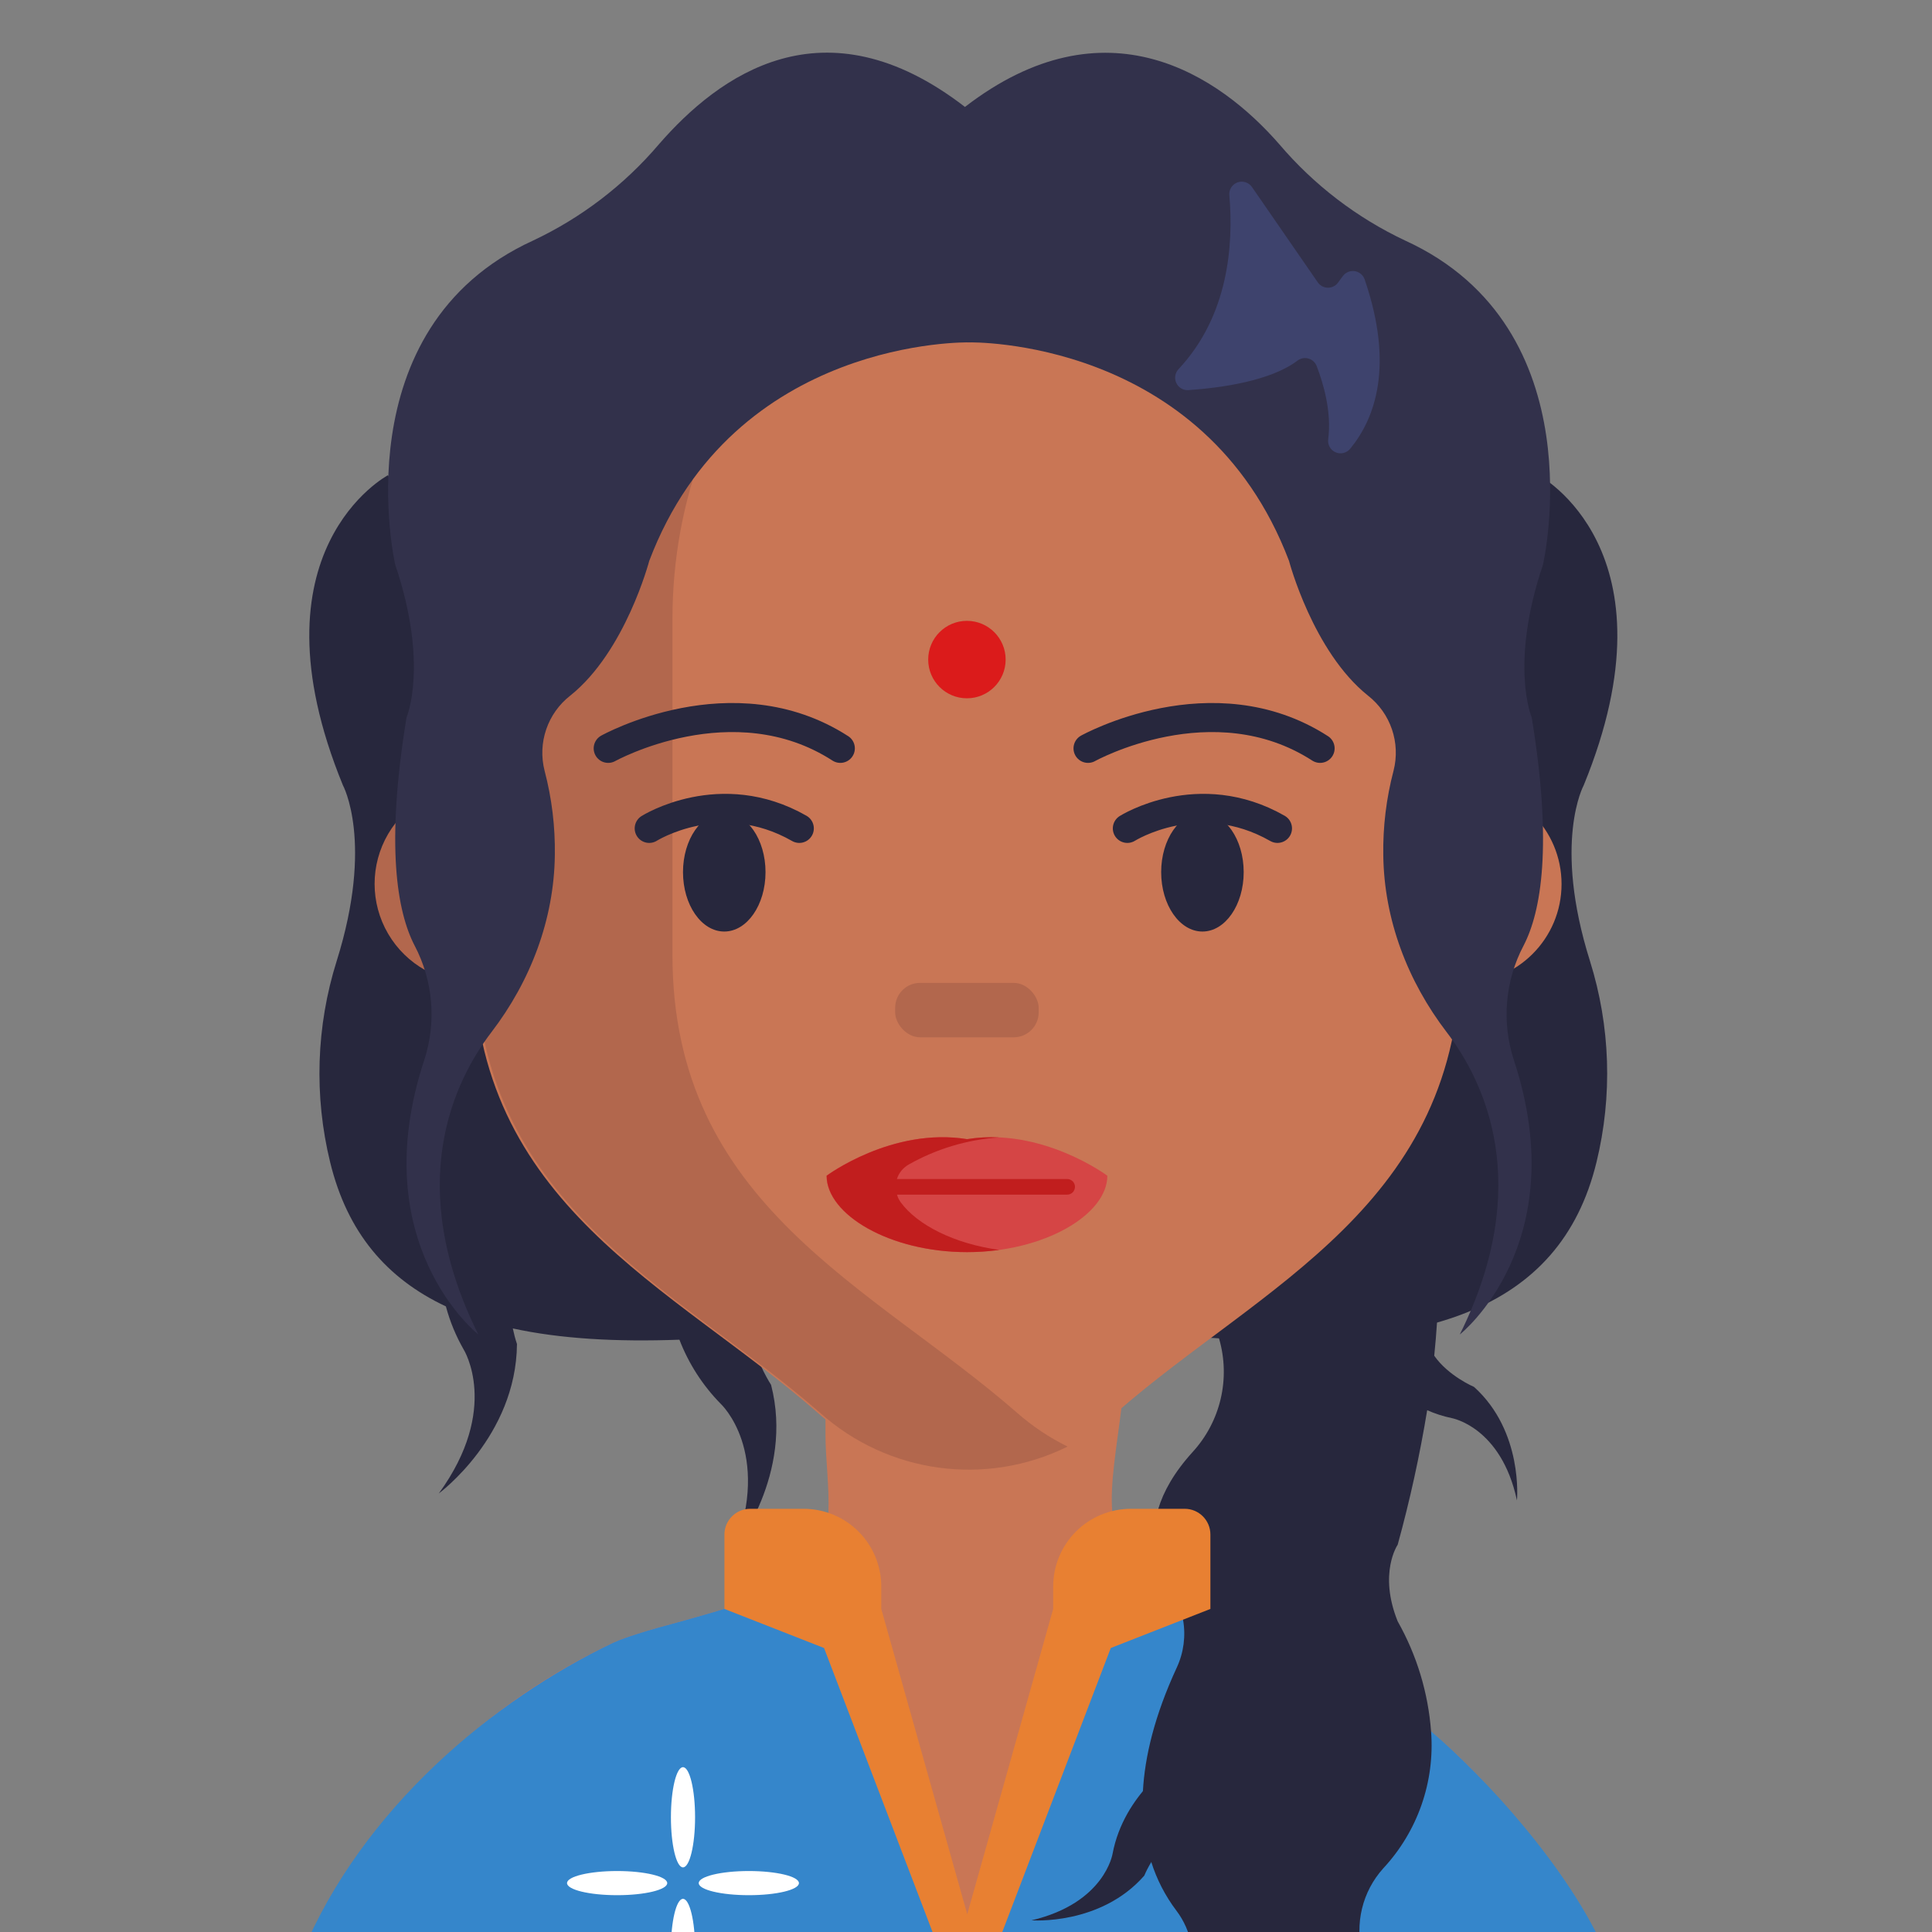 <?xml version="1.0" encoding="UTF-8"?><svg id="Layer_1" xmlns="http://www.w3.org/2000/svg" viewBox="0 0 160 160"><rect x="0" y="0" width="160" height="160" fill="#808080" stroke="none"/><defs><style>.cls-1{fill:#a05a47;}.cls-2{fill:#db1b1b;}.cls-3{fill:none;stroke:#27273d;stroke-linecap:round;stroke-width:2.406px;}.cls-4{fill:#c11e1e;}.cls-5{fill:#32314b;}.cls-6{fill:#c97655;}.cls-7{fill:#d54545;}.cls-8{fill:#3e436d;}.cls-9{fill:#b2674d;}.cls-10{fill:#fff;}.cls-11{fill:#3586cb;}.cls-12{fill:#e88032;}.cls-13{fill:#27273d;}</style></defs><g id="Avatars"><g id="Artboard"><g id="Women"><g id="Avatar-Users2_12"><g id="Icons"><path id="Path" class="cls-6" d="M129.593,156.494c-.261.182-.522.344-.784.533-.894.594-1.798,1.173-2.712,1.739-7.968,4.909-16.672,8.507-25.781,10.656-1.079.259-2.168.495-3.266.708l-.519.1c-21.891,4.166-44.547-.105-63.418-11.956-.976-.616-1.939-1.252-2.888-1.908-.45-.309-.901-.622-1.344-.942,4.971-7.968,11.952-14.651,21.9-19.381.326-.15.66-.283,1-.399.285-.103.598-.21.935-.313,1.031-.344,2.32-.688,3.688-1.059,1.155-.327,2.379-.663,3.565-1.031h0c1.21-.361,2.386-.739,3.438-1.131.289-.11.574-.22.849-.344,1.303-.529,2.327-1.097,2.839-1.681,1.083-1.258,1.44-2.97,1.509-4.812.086-2.169-.241-4.503-.241-6.438v-1.454h0c-.131-8.315-1.244-5.816,5.211-7.982.24-.069.484-.117.732-.144h0c3.475-.519,16.383-1.169,17.789.144,1.292,1.203,1.158,4.073.773,7.219l-.021.182c-.364,2.949-.932,6.115-.736,8.339.034.518.14,1.028.316,1.516.783,2.185,2.366,3.992,4.431,5.053l.316.165c.076.038.151.079.23.113.923.436,1.87.819,2.836,1.148h0c1.093.392,2.258.787,3.468,1.265.571.223,1.141.467,1.719.739l.206.096c.866.406,1.708.825,2.527,1.258,3.697,1.909,7.17,4.224,10.354,6.902,4.392,3.721,8.135,8.147,11.076,13.097Z"/><path id="Path-2" class="cls-11" d="M133,161.794c-.261.182-3.739,4.811-4,5-.894.594-4.086-.566-5,0-7.968,4.909-14.576.479-23.684,2.628-1.079.259-2.168.495-3.266.708l-.519.1c-21.891,4.166-42.659,7.414-61.531-4.436-.976-.616-3.051,1.655-4,1-.45-.309-5.557-4.68-6-5,5-12,15.833-21.02,25.781-25.75.326-.15.66-.283,1-.399.285-.103.598-.21.935-.313,1.031-.344,2.32-.688,3.688-1.059,1.155-.327,2.379-.663,3.565-1.031,1.21-.361,2.386-.739,3.438-1.131.289-.11.574-.22.849-.344l5.672,1.657,7.666,25.761c.317,1.06,1.292,1.786,2.398,1.786s2.081-.726,2.398-1.786l7.707-25.465,6.765-2.025.316.165c.076.038.151.079.23.113.923.436,1.87.819,2.836,1.148,1.093.392,2.258.787,3.468,1.265.571.223,1.141.467,1.719.739l.206.096c.866.406,1.708.825,2.527,1.258,3.697,1.909,7.17,4.224,10.354,6.902,4.394,3.726,11.483,11.411,14.483,18.411Z"/><path id="Path-3" class="cls-13" d="M64.586,104.182h-1.193l-31.257-64.831s-11.722,6.188-3.737,25.682c0,0,2.578,4.702-.516,14.551-1.699,5.404-1.886,11.17-.54,16.672,1.416,5.813,4.672,9.625,9.584,11.935.335,1.25.831,2.452,1.475,3.575,0,0,3.056,4.888-2.062,11.914,0,0,6.411-4.716,6.473-12.375-.14-.423-.254-.853-.344-1.289,3.932.856,8.549,1.124,13.798.932.767,1.993,1.938,3.807,3.438,5.328,0,0,4.211,3.932,1.086,12.031,0,0,4.981-6.208,3.066-13.619.017.01-4.627-6.916.729-10.505Z"/><path id="Path-4" class="cls-13" d="M125.629,124.257c-1.317-6.112-5.411-6.817-5.411-6.817-.696-.146-1.375-.365-2.025-.653-.617,3.755-1.433,7.475-2.444,11.144,0,0-1.609,2.341,0,6.339,1.583,2.802,2.528,5.918,2.767,9.127.32,4.161-1.114,8.265-3.953,11.323-1.746,1.929-2.394,4.613-1.719,7.126.281,1.125.429,2.278.44,3.438-4.22,1.725-8.567,3.118-13.004,4.166-1.079.259-2.168.495-3.266.708.377-2.028.867-4.033,1.468-6.005.619-2.03.225-4.233-1.059-5.923-.92-1.217-1.625-2.583-2.083-4.039-.586-1.896-.819-3.884-.688-5.864h0c.155-2.836.952-6.225,2.805-10.23.572-1.233.754-2.611.519-3.95h0c-.132-.794-.41-1.558-.818-2.252-.062-.118-.131-.233-.206-.344-1.329-1.922-1.709-4.346-1.031-6.583.43-1.444,1.31-3.022,2.839-4.709,2.325-2.533,3.159-6.096,2.2-9.398h0c-.031-.11-.069-.22-.107-.344,0-.038-.021-.072-.034-.113v-.027l-1.227-3.523,8.295-8.298,7.862-7.886s.801.959,1.622,3.207l.072.199c.872,2.592,1.398,5.287,1.564,8.016.172,2.475.172,4.96,0,7.435-.055.877-.134,1.791-.23,2.75,1.186,1.691,3.297,2.582,3.297,2.582,4.101,3.695,3.554,9.398,3.554,9.398Z"/><path id="Path-5" class="cls-13" d="M97.383,145.834s-4.293,2.685-5.242,7.673c0,0-.632,4.097-6.72,5.527,0,0,5.713.443,9.343-3.702,0,0,2.234-5.569,6.531-3.843l-3.912-5.655Z"/><path id="Path-6" class="cls-13" d="M127.417,39.351s11.725,6.188,3.74,25.682c0,0-2.582,4.702.516,14.551,1.696,5.404,1.883,11.169.54,16.672-3.039,12.447-14.496,15.792-32.632,14.496l-3.424-6.569,31.261-64.831Z"/><path id="Path-7" class="cls-6" d="M120.961,51.268v27.809c0,20.745-16.5,27.387-28.548,37.94-7.027,6.276-17.647,6.276-24.674,0-12.031-10.553-28.548-17.188-28.548-37.94v-28.091c.096-14.513,7.886-27.084,19.25-33.344.368-.206,10.024-4.008,14.97-4.221.488-.028.983-.034,1.478-.034h10.354c8.363.021,16.431,3.095,22.688,8.645.964.835,1.882,1.722,2.75,2.657,6.172,6.702,9.792,15.36,10.227,24.461h0c.038.705.055,1.406.055,2.118Z"/><path id="Path-8" class="cls-9" d="M55.69,79.078v-27.813c0-19.855,14.393-36.152,32.725-37.757-.983-.093-1.977-.134-2.984-.134h-10.35c-19.721,0-35.705,16.968-35.705,37.892v13.75c-2.963-.061-5.728,1.486-7.228,4.042-1.5,2.557-1.5,5.725,0,8.281,1.5,2.557,4.264,4.103,7.228,4.042h.079c1.186,18.937,16.888,25.482,28.462,35.623,5.62,5.032,13.736,6.139,20.498,2.795-1.512-.743-2.918-1.683-4.183-2.795-12.035-10.522-28.542-17.181-28.542-37.926Z"/><circle id="Oval" class="cls-6" cx="121.14" cy="73.214" r="8.181"/><path id="Path-9" class="cls-3" d="M50.369,61.976s10.313-5.744,19.223,0"/><path id="Path-10" class="cls-3" d="M90.106,61.976s10.312-5.744,19.219,0"/><ellipse id="Oval-2" class="cls-13" cx="99.58" cy="72.227" rx="3.417" ry="4.919"/><rect id="Rectangle" class="cls-9" x="74.132" y="81.398" width="11.887" height="4.507" rx="2.065" ry="2.065"/><path id="Path-11" class="cls-3" d="M93.362,68.604s5.906-3.73,12.433,0"/><ellipse id="Oval-3" class="cls-13" cx="59.98" cy="72.227" rx="3.417" ry="4.919"/><path id="Path-12" class="cls-3" d="M53.765,68.604s5.906-3.73,12.43,0"/><path id="Path-13" class="cls-1" d="M39.609,69.962c-1.188-.039-2.302.573-2.907,1.595s-.605,2.294,0,3.316,1.72,1.634,2.907,1.595v-6.507Z"/><path id="Path-14" class="cls-9" d="M121.143,76.469c1.756-.057,3.15-1.497,3.15-3.254s-1.394-3.197-3.15-3.254v6.507Z"/><circle id="Oval-4" class="cls-2" cx="80.076" cy="54.623" r="3.207"/><path id="Path-15" class="cls-7" d="M80.076,94.34c-6.215-1.011-11.629,3.028-11.629,3.028,0,3.211,5.208,6.328,11.629,6.328h0c6.421,0,11.629-3.118,11.629-6.328,0,0-5.414-4.039-11.629-3.028Z"/><path id="Path-16" class="cls-4" d="M88.35,97.644h-14.073c.162-.511.512-.941.98-1.203,2.297-1.302,4.859-2.069,7.494-2.245-.888-.047-1.779.002-2.657.144-6.215-1.007-11.633,3.028-11.633,3.028,0,3.207,5.208,6.328,11.633,6.328.891-0,1.781-.061,2.664-.182-3.737-.516-6.779-2.062-8.164-3.943-.139-.193-.244-.408-.309-.636h14.094c.357,0,.646-.289.646-.646,0-.357-.289-.646-.646-.646h-.028Z"/><path id="Path-17" class="cls-5" d="M116.369,19.922c-4.001-1.885-7.553-4.603-10.419-7.972-4.95-5.682-14.352-12.103-26.036-3.094-11.688-9.023-20.398-2.602-25.348,3.094-2.866,3.369-6.418,6.087-10.419,7.972-15.929,7.281-11.416,26.837-11.416,26.837,2.802,8.322.935,12.664.935,12.664-1.739,10.612-.784,16.07.667,18.879,1.536,2.915,1.828,6.326.811,9.46-5.05,15.262,4.469,22.756,4.469,22.756-6.157-12.375-2.062-20.914,1.083-25.035,3.238-4.228,5.187-9.329,5.253-14.654.037-2.361-.248-4.715-.849-6.999-.592-2.316.247-4.762,2.135-6.229,4.562-3.647,6.531-11.148,6.531-11.148,7.037-18.562,26.493-18.098,26.493-18.098h0s19.456-.457,26.493,18.098c0,0,1.973,7.501,6.531,11.148,1.884,1.469,2.718,3.915,2.124,6.229-.601,2.283-.886,4.638-.849,6.999.065,5.325,2.014,10.426,5.252,14.654,3.152,4.125,7.239,12.647,1.083,25.035,0,0,9.515-7.494,4.469-22.756-1.016-3.137-.719-6.552.822-9.467,1.451-2.808,2.406-8.267.667-18.879,0,0-1.867-4.342.935-12.664-.003.007,4.513-19.549-11.416-26.83Z"/><path id="Path-18" class="cls-8" d="M101.811,16.189c.344,4.06-.055,9.938-4.197,14.369-.302.308-.38.77-.197,1.16.183.39.589.625,1.019.589,2.75-.193,6.775-.763,8.996-2.427.257-.206.596-.278.914-.192.318.086.576.318.694.625.56,1.451,1.251,3.809.956,6.06-.063.464.195.912.627,1.091.433.179.932.044,1.215-.328,1.987-2.427,3.658-6.758,1.179-13.987-.123-.368-.442-.636-.826-.694-.384-.057-.767.106-.993.422l-.382.522c-.197.273-.516.433-.853.427-.337-.005-.65-.175-.838-.455l-5.428-7.862c-.262-.398-.762-.565-1.21-.404-.448.161-.728.608-.677,1.082h0Z"/><path id="Path-19" class="cls-12" d="M87.219,131.39v1.856l-7.116,25.283-7.119-25.283v-1.856c.001-1.707-.677-3.345-1.884-4.552-1.207-1.208-2.844-1.886-4.551-1.886h-4.424c-1.176.002-2.129.955-2.131,2.131v6.163l8.25,3.235,10.065,26.348c.286.75,1.005,1.245,1.808,1.245s1.522-.495,1.808-1.245l10.065-26.348,8.25-3.235v-6.163c0-1.177-.954-2.131-2.131-2.131h-4.441c-1.71-.004-3.35.673-4.56,1.881-1.21,1.208-1.889,2.848-1.888,4.557Z"/><ellipse id="Oval-5" class="cls-10" cx="56.563" cy="150.499" rx="1" ry="4.149"/><ellipse id="Oval-6" class="cls-10" cx="56.563" cy="161.403" rx="1" ry="4.149"/><ellipse id="Oval-7" class="cls-10" cx="62.015" cy="155.951" rx="4.149" ry="1"/><ellipse id="Oval-8" class="cls-10" cx="51.108" cy="155.951" rx="4.149" ry="1"/></g></g></g></g></g></svg>
